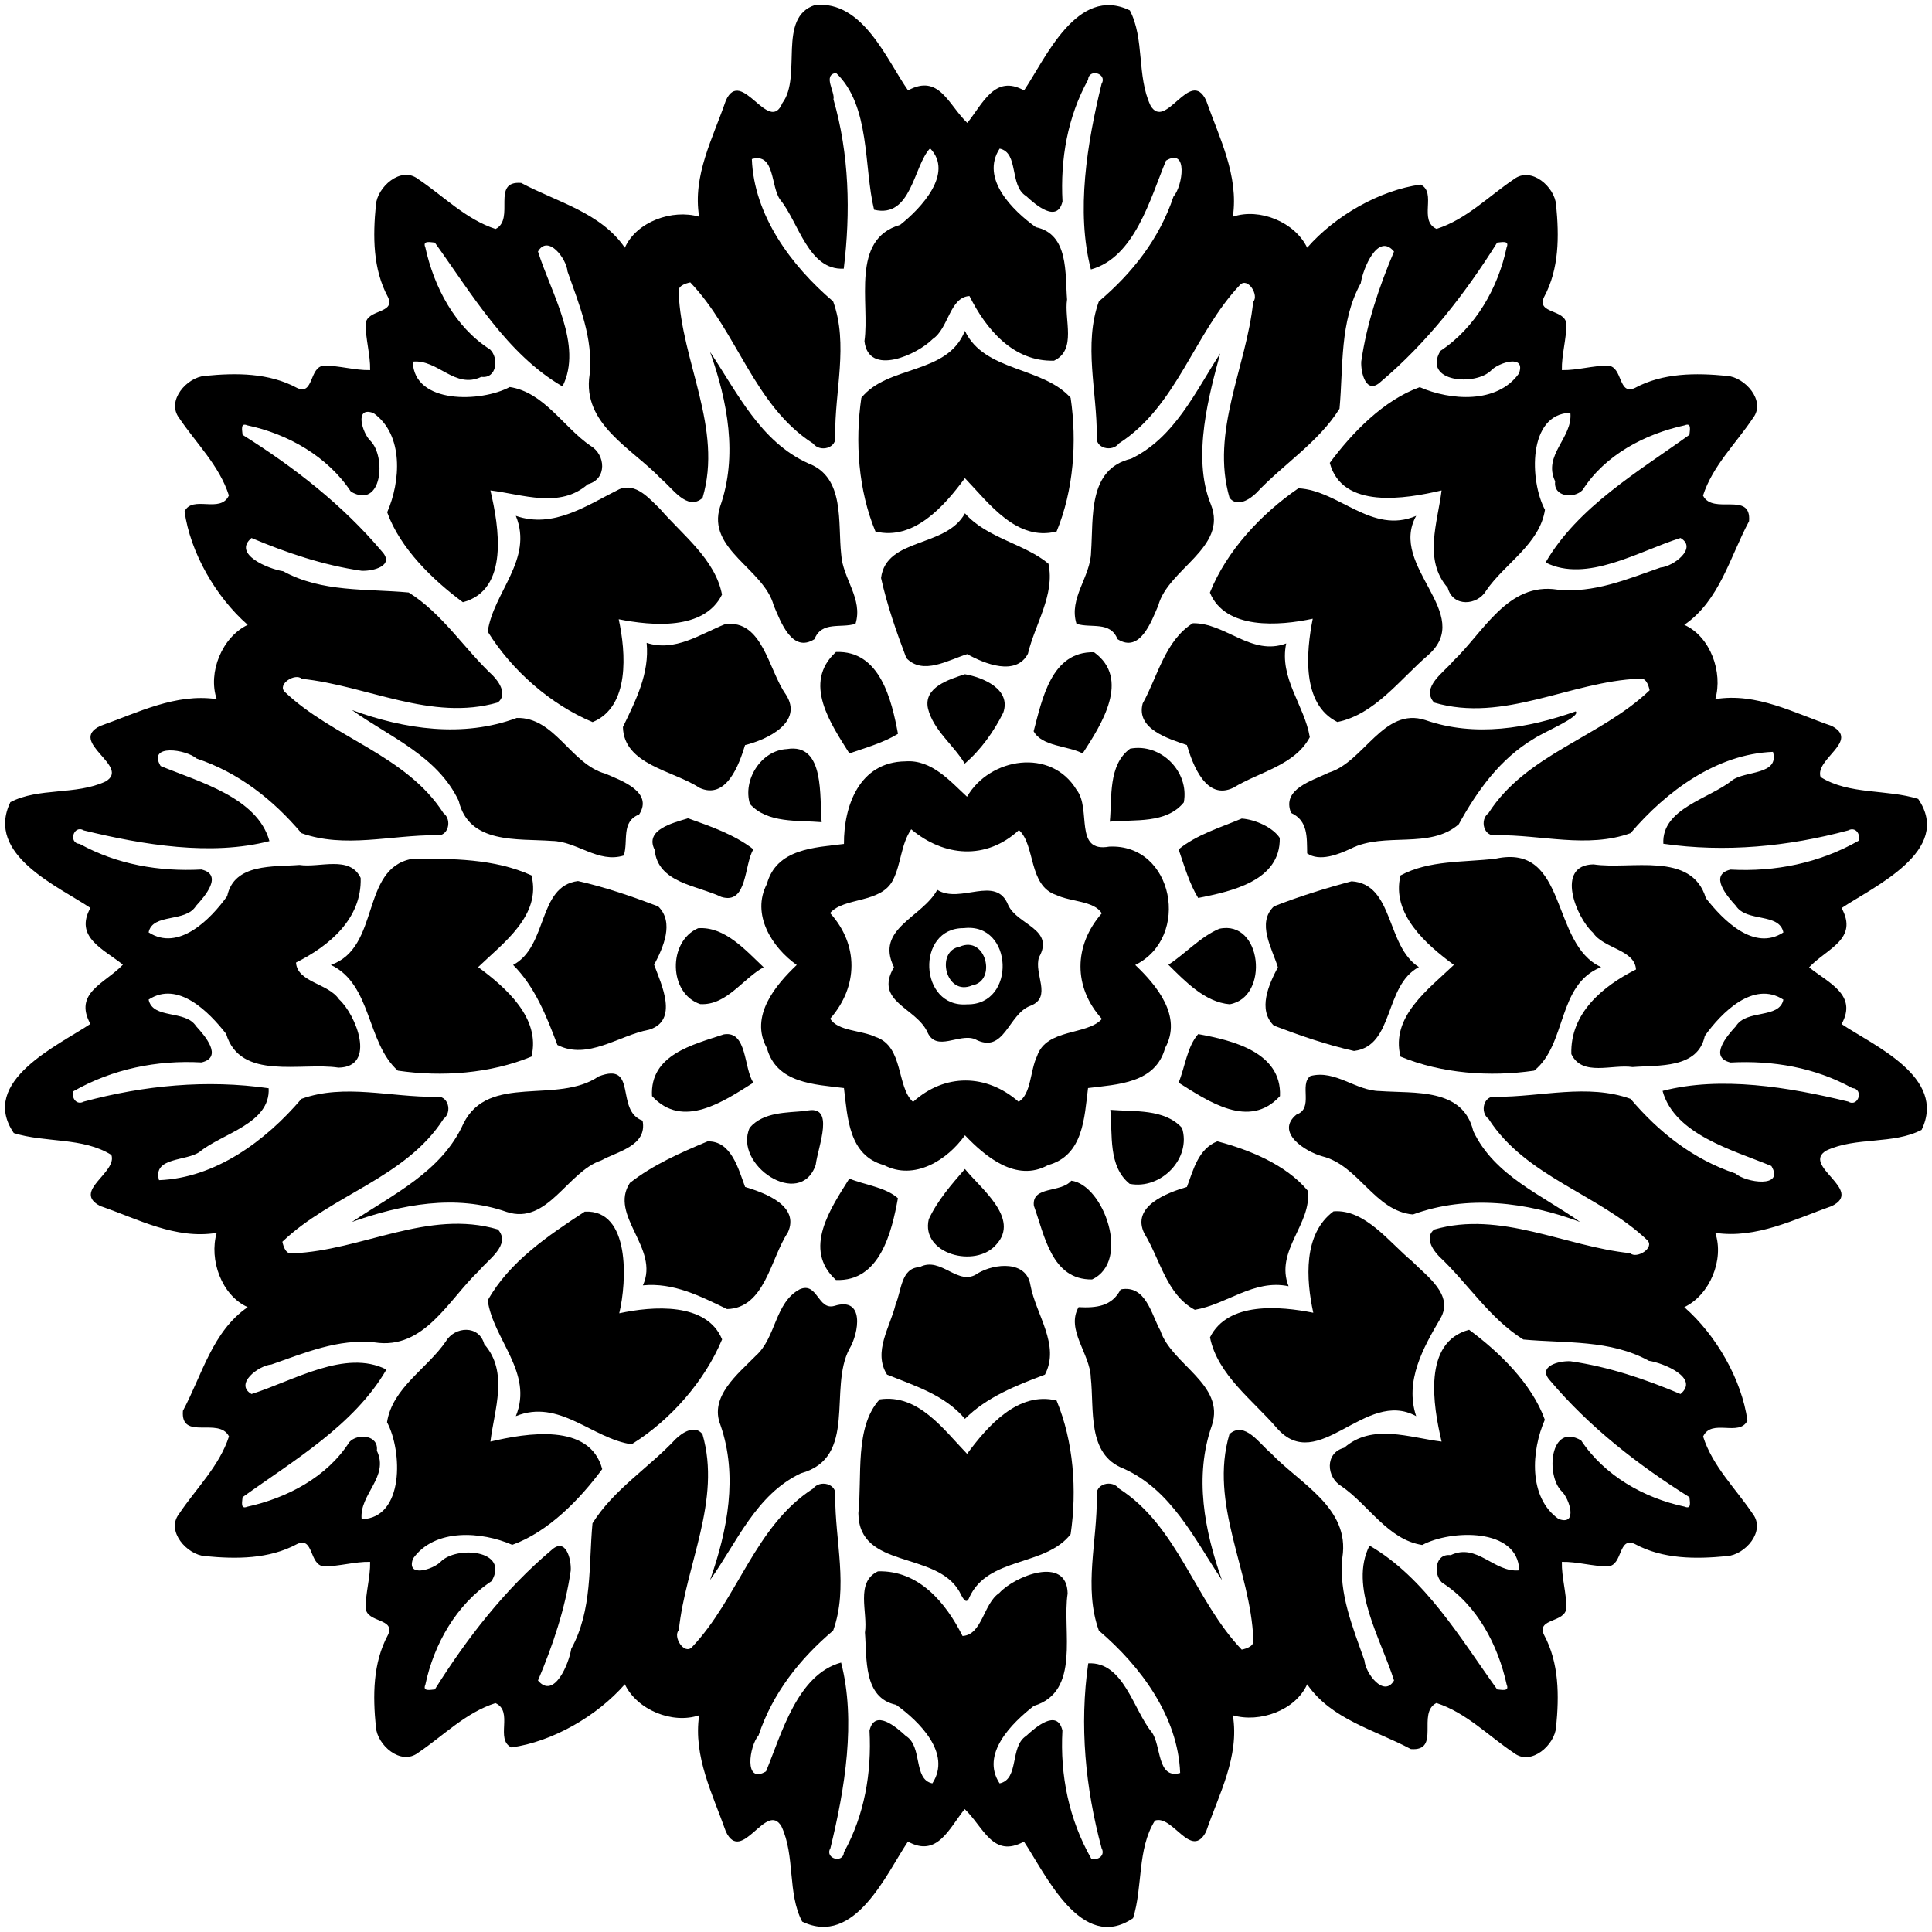 <?xml version="1.0" encoding="UTF-8"?>
<!DOCTYPE svg  PUBLIC '-//W3C//DTD SVG 1.1//EN'  'http://www.w3.org/Graphics/SVG/1.1/DTD/svg11.dtd'>
<svg width="615pt" height="615pt" version="1.1" viewBox="0 0 615 615" xmlns="http://www.w3.org/2000/svg">
<path d="m259.46 1.59c15.32-1.5 22.82 17.56 29.6 27.18 9.93-5.43 12.83 4.64 18.86 10.35 4.97-6.19 8.76-15.53 18.06-10.34 6.81-10.11 16.89-33.59 33.67-25.48 4.74 9.03 2.16 20.81 6.57 30.27 4.79 8.34 12.63-12.29 17.71-1.63 4.22 11.94 10.44 23.95 8.52 37.04 8.51-2.88 19.76 1.72 23.65 9.87 8.95-10.22 23.08-18.29 36.12-20.1 5.28 2.6-0.81 11.44 5.07 14.11 9.5-3.03 16.55-10.39 24.64-15.83 5.49-4.17 13.01 2.45 13.42 8.24 0.97 9.92 1.01 20.3-3.86 29.32-2.47 5.33 6.72 3.79 7.11 8.49 0.05 4.95-1.53 9.78-1.42 14.74 4.95 0.1 9.79-1.47 14.74-1.42 4.7 0.39 3.16 9.57 8.48 7.11 9.02-4.86 19.41-4.83 29.33-3.86 5.71 0.39 12.5 7.96 8.31 13.39-5.42 8.14-12.86 15.2-15.93 24.71 3.18 6.33 15.43-1.54 14.66 8.15-6.12 11.45-9.39 25.29-20.62 33 8.36 3.75 12.34 15.17 9.87 23.65 13.16-2.15 25 4.4 37.03 8.52 9.17 4.75-5.45 10.58-3.51 16.28 9.11 5.72 21.06 3.81 31.07 6.97 11.23 16.47-14.27 27.96-24.38 34.74 5.43 9.93-4.64 12.83-10.35 18.86 6.19 4.97 15.52 8.76 10.34 18.06 10.11 6.81 33.59 16.89 25.48 33.67-9.03 4.74-20.82 2.16-30.27 6.57-8.34 4.79 12.29 12.63 1.63 17.71-11.94 4.22-23.95 10.44-37.04 8.52 2.88 8.51-1.72 19.76-9.87 23.65 10.22 8.95 18.29 23.08 20.1 36.12-2.6 5.28-11.44-0.81-14.11 5.07 3.03 9.5 10.39 16.55 15.83 24.64 4.17 5.49-2.45 13.01-8.24 13.42-9.92 0.97-20.31 1.01-29.32-3.86-5.33-2.47-3.79 6.72-8.49 7.11-4.95 0.05-9.79-1.53-14.74-1.42-0.11 4.95 1.47 9.79 1.42 14.74-0.39 4.7-9.58 3.16-7.11 8.48 4.86 9.02 4.83 19.41 3.86 29.33-0.39 5.71-7.96 12.5-13.39 8.31-8.14-5.42-15.2-12.86-24.71-15.93-6.34 3.18 1.53 15.43-8.15 14.66-11.46-6.12-25.29-9.39-33-20.62-3.75 8.36-15.17 12.34-23.65 9.87 2.15 13.16-4.4 25-8.52 37.03-4.75 9.17-10.59-5.45-16.28-3.51-5.72 9.11-3.81 21.06-6.97 31.07-16.47 11.23-27.96-14.27-34.74-24.38-9.93 5.43-12.84-4.64-18.86-10.35-4.97 6.19-8.76 15.52-18.06 10.34-6.81 10.11-16.89 33.59-33.67 25.48-4.74-9.03-2.17-20.82-6.57-30.27-4.79-8.34-12.63 12.29-17.71 1.63-4.22-11.94-10.44-23.95-8.52-37.04-8.51 2.88-19.76-1.72-23.65-9.87-8.95 10.22-23.08 18.29-36.12 20.1-5.28-2.6 0.81-11.44-5.07-14.11-9.5 3.03-16.56 10.39-24.64 15.83-5.49 4.17-13.01-2.45-13.42-8.24-0.98-9.92-1.01-20.31 3.86-29.32 2.47-5.33-6.72-3.79-7.11-8.49-0.05-4.95 1.52-9.79 1.42-14.74-4.96-0.11-9.79 1.47-14.74 1.42-4.7-0.39-3.16-9.58-8.48-7.11-9.02 4.86-19.41 4.83-29.33 3.86-5.71-0.39-12.5-7.96-8.31-13.39 5.42-8.14 12.85-15.2 15.93-24.71-3.18-6.34-15.43 1.53-14.66-8.15 6.12-11.46 9.39-25.29 20.62-33-8.36-3.75-12.34-15.17-9.87-23.65-13.16 2.15-25-4.4-37.03-8.52-9.17-4.75 5.45-10.59 3.51-16.28-9.12-5.72-21.05-3.81-31.07-6.97-11.23-16.47 14.27-27.96 24.38-34.74-5.43-9.93 4.64-12.84 10.35-18.86-6.19-4.97-15.53-8.76-10.34-18.06-10.11-6.81-33.59-16.89-25.48-33.67 9.03-4.74 20.81-2.17 30.27-6.57 8.34-4.79-12.29-12.63-1.63-17.71 11.94-4.22 23.95-10.44 37.04-8.52-2.88-8.51 1.72-19.76 9.87-23.65-10.22-8.95-18.29-23.08-20.1-36.12 2.6-5.28 11.44 0.81 14.11-5.07-3.03-9.5-10.39-16.56-15.83-24.64-4.17-5.49 2.45-13.01 8.24-13.42 9.92-0.98 20.3-1.01 29.32 3.86 5.33 2.47 3.79-6.72 8.49-7.11 4.95-0.05 9.78 1.52 14.74 1.42 0.1-4.96-1.47-9.79-1.42-14.74 0.39-4.7 9.57-3.16 7.11-8.48-4.86-9.02-4.83-19.41-3.86-29.33 0.39-5.71 7.96-12.5 13.39-8.31 8.14 5.42 15.2 12.85 24.71 15.93 6.33-3.18-1.54-15.43 8.15-14.66 11.45 6.12 25.29 9.39 33 20.62 3.75-8.36 15.17-12.34 23.65-9.87-2.15-13.16 4.4-25 8.52-37.03 4.94-10.83 13.72 11.13 17.98 0.85 6.4-8.55-1.76-27.29 10.41-31.21m6.67 21.62c-4.35 0.67-0.21 6.09-0.82 8.41 5.04 17.49 5.48 35.97 3.28 53.9-11.24 0.6-14.35-14.75-20.21-21.92-3.1-4.16-1.6-15.07-9.05-12.98 0.68 17.91 12.47 33.91 25.88 45.33 4.94 13.68 0.46 28.57 0.66 42.74 0.68 3.97-4.83 5.42-7.06 2.48-18.8-12.04-24.14-35.67-39.08-51.28-1.67 0.37-4.13 1.13-3.69 3.31 0.86 21.92 14.16 43.14 7.6 65.29-4.87 4.38-9.74-3.3-13.15-6.01-9.2-9.73-25.27-17.41-22.8-33.24 1.22-11.54-3.34-22.25-7.04-32.85-0.31-4.02-6.19-11.9-9.4-6.33 4.22 13.4 14.41 29.86 7.8 42.95-17.67-10.23-28.96-29.58-40.63-45.79-1.38-0.09-4-0.81-3.03 1.51 2.77 12.65 9.41 25.36 20.56 32.47 2.9 2.68 2.27 9.4-2.73 8.76-8.41 4.03-13.84-5.66-21.82-4.84 0.37 13.66 21.81 12.96 30.87 8.08 10.98 1.7 17.09 12.83 25.77 18.75 4.71 2.78 5.32 10.54-0.93 12.2-8.9 7.84-20.81 3.2-31 1.96 2.72 11.52 6.08 31.66-8.76 35.59-9.56-7.08-19.99-17.14-24.1-28.64 4.28-9.76 5.35-24.67-4.36-31.57-6.26-2.34-3.48 6.43-1.04 8.77 5.19 5.06 3.77 22.03-6.15 16.23-7.4-11.18-20.02-18.36-32.97-21.09-2.32-0.98-1.6 1.64-1.51 3.02 16.36 10.26 31.87 22.31 44.33 37.09 4.25 4.58-2.81 6.36-6.47 6.17-12.13-1.75-23.81-5.69-35.02-10.43-6.17 5.15 5.44 9.88 10.07 10.58 12.39 6.8 26.43 5.51 39.97 6.77 10.74 6.71 17.66 17.9 26.81 26.47 2.09 2.14 4.66 6.12 1.55 8.54-21.11 6.12-41.64-5.4-62.37-7.53-2.1-1.98-7.91 1.7-5.45 4.15 15.43 14.66 38.64 20.09 50.52 38.6 2.87 2.15 1.55 7.68-2.34 7.04-14.21-0.1-29.16 4.28-42.87-0.66-9.02-10.66-19.94-19.27-33.36-23.75-3.35-2.95-15.74-4.76-11.46 2.38 12.2 5.04 30.8 9.99 34.64 23.9-18.48 4.8-40.14 1.22-59.09-3.4-3.27-1.94-5.05 4.06-1.28 4.31 11.84 6.54 25.27 8.85 38.72 8.13 7.04 1.66 1.09 8.54-1.71 11.57-3.32 5.44-13.82 2.23-15.1 8.44 9.54 6.22 19.74-4.18 25.01-11.53 2.21-10.54 14.77-9.26 23.01-9.93 6.4 1 16.02-3.17 19.48 4.14 0.4 13.02-10.06 21.67-20.58 26.93 0.4 6.33 10.3 6.59 13.7 11.71 5.37 4.84 12.07 21.54-0.17 21.74-11.77-1.82-31.26 4.31-35.78-10.76-5.47-6.99-15.32-17.04-24.67-10.9 1.31 6.34 11.71 3.17 15.1 8.45 2.78 3.01 8.74 9.91 1.73 11.55-14.27-0.79-28.34 2.09-40.77 9.17-0.71 2.16 1.01 4.55 3.31 3.3 19.17-5.17 39.17-7.09 58.84-4.25 0.6 11.24-14.75 14.35-21.92 20.21-4.16 3.1-15.07 1.6-12.98 9.05 17.91-0.68 33.91-12.47 45.33-25.88 13.68-4.94 28.57-0.46 42.74-0.66 3.97-0.69 5.42 4.83 2.48 7.06-12.04 18.79-35.67 24.14-51.28 39.08 0.37 1.67 1.13 4.13 3.31 3.69 21.92-0.86 43.14-14.16 65.29-7.6 4.38 4.86-3.3 9.74-6.01 13.15-9.73 9.2-17.41 25.27-33.24 22.8-11.54-1.22-22.25 3.34-32.85 7.04-4.02 0.31-11.9 6.18-6.33 9.4 13.4-4.22 29.86-14.41 42.95-7.8-10.23 17.67-29.58 28.96-45.79 40.63-0.09 1.38-0.81 3.99 1.51 3.03 12.65-2.77 25.36-9.41 32.47-20.56 2.68-2.9 9.4-2.27 8.76 2.73 4.03 8.41-5.66 13.84-4.84 21.82 13.66-0.37 12.96-21.81 8.08-30.87 1.7-10.98 12.83-17.09 18.75-25.77 2.78-4.72 10.54-5.33 12.2 0.93 7.84 8.9 3.2 20.81 1.96 31 11.52-2.72 31.66-6.08 35.59 8.76-7.08 9.56-17.14 19.99-28.64 24.1-9.76-4.28-24.67-5.35-31.57 4.36-2.34 6.26 6.43 3.48 8.77 1.04 5.06-5.2 22.03-3.77 16.23 6.15-11.18 7.4-18.36 20.01-21.09 32.97-0.98 2.31 1.64 1.6 3.02 1.51 10.26-16.36 22.31-31.87 37.09-44.33 4.58-4.25 6.36 2.8 6.17 6.47-1.75 12.13-5.69 23.81-10.43 35.02 5.15 6.16 9.88-5.44 10.58-10.07 6.8-12.39 5.51-26.43 6.77-39.97 6.71-10.75 17.9-17.66 26.47-26.81 2.14-2.09 6.12-4.66 8.54-1.55 6.12 21.11-5.4 41.64-7.53 62.37-1.98 2.07 1.7 7.92 4.15 5.45 14.66-15.43 20.09-38.64 38.6-50.52 2.15-2.88 7.68-1.55 7.04 2.34-0.1 14.21 4.28 29.16-0.66 42.87-10.66 9.02-19.27 19.94-23.75 33.36-2.95 3.35-4.76 15.74 2.38 11.46 5.04-12.2 9.99-30.8 23.9-34.64 4.8 18.48 1.22 40.14-3.4 59.09-1.94 3.27 4.06 5.05 4.31 1.28 6.54-11.84 8.85-25.27 8.13-38.72 1.66-7.04 8.54-1.1 11.57 1.71 5.44 3.32 2.23 13.82 8.44 15.1 6.22-9.54-4.18-19.74-11.53-25.01-10.54-2.21-9.26-14.77-9.93-23.01 1-6.4-3.17-16.02 4.14-19.48 13.02-0.4 21.67 10.06 26.93 20.58 6.33-0.4 6.59-10.3 11.71-13.7 4.84-5.37 21.54-12.07 21.74 0.17-1.82 11.76 4.31 31.26-10.76 35.78-6.99 5.47-17.04 15.32-10.9 24.67 6.34-1.31 3.17-11.71 8.45-15.1 3.01-2.78 9.91-8.74 11.55-1.73-0.79 14.27 2.09 28.34 9.17 40.77 2.16 0.71 4.55-1.01 3.3-3.31-5.17-19.17-7.09-39.17-4.25-58.84 11.24-0.6 14.35 14.75 20.21 21.92 3.1 4.15 1.6 15.07 9.05 12.98-0.68-17.91-12.47-33.91-25.88-45.33-4.94-13.68-0.46-28.57-0.66-42.74-0.69-3.97 4.83-5.43 7.06-2.48 18.79 12.04 24.14 35.67 39.08 51.28 1.67-0.37 4.13-1.13 3.69-3.31-0.86-21.92-14.16-43.14-7.6-65.29 4.86-4.38 9.74 3.29 13.15 6.01 9.2 9.73 25.27 17.41 22.8 33.24-1.22 11.54 3.34 22.25 7.04 32.85 0.31 4.01 6.18 11.9 9.4 6.33-4.22-13.4-14.41-29.86-7.8-42.95 17.67 10.23 28.96 29.57 40.63 45.79 1.38 0.09 3.99 0.8 3.03-1.51-2.77-12.65-9.41-25.36-20.56-32.47-2.9-2.69-2.27-9.41 2.73-8.76 8.41-4.03 13.84 5.66 21.82 4.84-0.37-13.66-21.81-12.97-30.87-8.08-10.98-1.7-17.09-12.83-25.77-18.75-4.72-2.78-5.33-10.55 0.93-12.2 8.9-7.84 20.81-3.2 31-1.96-2.72-11.53-6.08-31.66 8.76-35.59 9.56 7.07 19.99 17.14 24.1 28.64-4.28 9.76-5.35 24.67 4.36 31.57 6.26 2.34 3.48-6.44 1.04-8.77-5.2-5.06-3.77-22.03 6.15-16.23 7.4 11.18 20.01 18.36 32.97 21.09 2.31 0.98 1.6-1.64 1.51-3.02-16.36-10.26-31.87-22.31-44.33-37.09-4.25-4.58 2.8-6.36 6.47-6.17 12.13 1.74 23.81 5.69 35.02 10.43 6.16-5.15-5.44-9.88-10.07-10.58-12.39-6.8-26.43-5.52-39.97-6.77-10.75-6.71-17.66-17.9-26.81-26.47-2.09-2.14-4.66-6.12-1.55-8.54 21.11-6.12 41.64 5.4 62.37 7.53 2.07 1.94 7.92-1.69 5.45-4.15-15.43-14.66-38.64-20.09-50.52-38.6-2.88-2.15-1.55-7.68 2.34-7.04 14.21 0.1 29.16-4.28 42.87 0.66 9.02 10.66 19.94 19.26 33.36 23.75 3.35 2.95 15.74 4.75 11.46-2.38-12.2-5.04-30.8-9.99-34.64-23.9 18.48-4.8 40.14-1.22 59.09 3.4 3.27 1.94 5.05-4.06 1.28-4.31-11.84-6.54-25.27-8.85-38.72-8.13-7.04-1.66-1.1-8.55 1.71-11.57 3.32-5.45 13.82-2.23 15.1-8.44-9.54-6.22-19.74 4.18-25.01 11.53-2.21 10.54-14.77 9.26-23.01 9.93-6.4-1-16.02 3.17-19.48-4.14-0.4-13.02 10.06-21.67 20.58-26.93-0.4-6.34-10.3-6.6-13.7-11.71-5.37-4.84-12.07-21.54 0.17-21.74 11.76 1.81 31.26-4.32 35.78 10.76 5.47 6.99 15.32 17.04 24.67 10.9-1.31-6.35-11.71-3.17-15.1-8.45-2.78-3.01-8.74-9.91-1.73-11.55 14.27 0.78 28.34-2.09 40.77-9.17 0.71-2.17-1.01-4.55-3.31-3.3-19.17 5.16-39.17 7.09-58.84 4.25-0.6-11.24 14.75-14.35 21.92-20.21 4.15-3.1 15.07-1.6 12.98-9.05-17.91 0.68-33.91 12.47-45.33 25.88-13.68 4.94-28.57 0.46-42.74 0.66-3.97 0.68-5.43-4.83-2.48-7.06 12.04-18.8 35.67-24.14 51.28-39.08-0.37-1.67-1.13-4.13-3.31-3.69-21.92 0.86-43.14 14.16-65.29 7.6-4.38-4.87 3.29-9.74 6.01-13.15 9.73-9.2 17.41-25.27 33.24-22.8 11.54 1.22 22.25-3.34 32.85-7.04 4.01-0.31 11.9-6.19 6.33-9.4-13.4 4.22-29.86 14.41-42.95 7.8 10.23-17.67 29.57-28.96 45.79-40.63 0.09-1.38 0.8-4-1.51-3.03-12.65 2.77-25.36 9.41-32.47 20.56-2.69 2.9-9.41 2.27-8.76-2.73-4.03-8.41 5.66-13.84 4.84-21.82-13.66 0.37-12.97 21.81-8.08 30.87-1.7 10.98-12.83 17.09-18.75 25.77-2.78 4.71-10.55 5.32-12.2-0.93-7.84-8.9-3.2-20.81-1.96-31-11.53 2.72-31.66 6.08-35.59-8.76 7.07-9.56 17.14-19.99 28.64-24.1 9.76 4.28 24.67 5.35 31.57-4.36 2.34-6.26-6.44-3.48-8.77-1.04-5.06 5.19-22.03 3.77-16.23-6.15 11.18-7.4 18.36-20.02 21.09-32.97 0.98-2.32-1.64-1.6-3.02-1.51-10.26 16.36-22.31 31.87-37.09 44.33-4.58 4.25-6.36-2.81-6.17-6.47 1.74-12.13 5.69-23.81 10.43-35.02-5.15-6.17-9.88 5.44-10.58 10.07-6.8 12.39-5.52 26.43-6.77 39.97-6.71 10.74-17.9 17.66-26.47 26.81-2.14 2.09-6.12 4.66-8.54 1.55-6.12-21.11 5.4-41.64 7.53-62.37 1.94-2.1-1.69-7.91-4.15-5.45-14.66 15.43-20.09 38.64-38.6 50.52-2.15 2.87-7.68 1.55-7.04-2.34 0.1-14.21-4.28-29.16 0.66-42.87 10.66-9.02 19.26-19.94 23.75-33.36 2.95-3.35 4.75-15.74-2.38-11.46-5.04 12.2-9.99 30.8-23.9 34.64-4.8-18.48-1.22-40.14 3.4-59.09 1.94-3.27-4.06-5.05-4.31-1.28-6.54 11.84-8.85 25.27-8.13 38.72-1.66 7.04-8.55 1.09-11.57-1.71-5.45-3.32-2.23-13.82-8.44-15.1-6.22 9.54 4.18 19.74 11.53 25.01 10.54 2.21 9.26 14.77 9.93 23.01-1 6.4 3.17 16.02-4.14 19.48-13.02 0.4-21.67-10.06-26.93-20.58-6.34 0.4-6.6 10.3-11.71 13.7-4.79 4.91-20.44 12.09-21.71 0.67 1.73-12.26-4.49-32.44 11.34-37.01 6.69-5.27 17.2-16.49 9.55-24.37-5.31 5.59-5.91 22.41-17.83 19.54-3.32-13.61-1.09-33.11-12.11-43.55z"/>
<path d="m307.15 105.32c6.19 13.08 24.71 11.3 33.66 21.32 2.06 14.07 0.94 29.42-4.47 42.54-12.72 3.23-21.49-8.94-29.19-16.98-6.47 8.78-16.24 20-28.48 16.98-5.42-13.12-6.54-28.48-4.48-42.54 8.43-10.52 27.43-7.24 32.96-21.32z"/>
<path d="m226.03 112.03c8.69 12.95 16.03 28.66 31.36 35.51 11.67 4.49 9.25 18.83 10.39 28.96 0.45 7.63 7.03 14.17 4.55 22.07-4.68 1.5-10.74-0.96-13.07 4.89-7.13 4.55-10.74-5.53-12.97-10.73-3.09-11.63-21.42-17.86-17.07-31.46 5.72-16.25 2.37-33.51-3.19-49.24z"/>
<path d="m388.42 112.51c-3.31 12.41-9.2 32.89-2.97 48.06 5.47 13.8-13.6 20.44-16.74 32.16-2.24 5.2-5.84 15.28-12.97 10.73-2.33-5.85-8.39-3.39-13.07-4.89-2.55-8.18 4.51-14.91 4.64-22.88 0.8-10.94-1.11-26.39 12.75-29.67 13.89-6.74 20.5-21.41 28.36-33.51z"/>
<path d="m197.15 155.72c5.27-2.16 9.52 2.97 12.91 6.23 7.17 8.31 17.64 16.11 19.77 27.33-5.67 11.45-22.28 9.95-32.88 7.84 2.29 10.6 3.62 27.82-8.31 32.74-13.31-5.55-25.75-16.45-33.39-28.81 1.77-12.5 14.62-23.01 8.95-36.85 12.06 4.19 22.73-3.42 32.95-8.48z"/>
<path d="m413.3 155.44c12.81 0.58 23.4 14.83 37.5 8.76-8.95 16.2 18.87 31.14 3.78 44.36-8.84 7.58-16.96 18.87-28.86 21.27-11.45-5.67-9.95-22.28-7.84-32.88-10.6 2.29-27.82 3.62-32.74-8.31 5.33-13.31 16.32-25.08 28.16-33.2z"/>
<path d="m307.17 163.39c6.86 7.87 19.07 9.73 26.58 16.05 2.11 9.89-4.28 19.18-6.54 28.66-3.81 7.22-13.76 3.23-19.32 0.12-5.99 1.85-14.09 6.84-19.38 1.25-3.15-8.29-6.12-16.83-8.05-25.49 1.63-12.94 20.67-9.51 26.71-20.59z"/>
<path d="m230.83 198.68c11.91-1.56 13.76 14.48 19.29 22.34 5.83 8.89-5.92 14.43-12.95 16.16-1.9 6.27-5.99 17.55-14.54 13.59-8.26-5.49-24.06-7.29-24.34-19.34 4.08-8.47 8.5-17.03 7.55-26.79 9.09 2.93 16.98-2.77 24.99-5.96z"/>
<path d="m379.71 198.39c10.3-0.2 18.66 10.57 29.72 6.43-2.31 11.05 5.81 19.65 7.51 29.84-4.78 8.98-16.09 11.04-24.29 16.07-8.65 4.24-12.93-7.16-14.83-13.56-5.89-2.03-16.25-5.09-14.08-13.23 4.77-8.59 7.17-20.1 15.97-25.55z"/>
<path d="m266.1 207.55c14.05-0.59 17.75 15.32 19.75 26.04-4.46 2.77-10.39 4.48-15.48 6.23-5.91-9.42-15-22.48-4.27-32.27z"/>
<path d="m348.26 207.62c11.71 8.49 2.38 22.98-3.62 32.21-4.77-2.49-12.93-2.16-15.61-7.05 2.72-10.2 5.62-25.49 19.23-25.16z"/>
<path d="m307.14 214.62c5.75 0.99 14.86 4.77 12.21 12.27-3.01 6.01-7.12 11.8-12.25 16.19-3.56-5.97-9.96-10.58-11.69-17.5-1.55-6.87 6.84-9.33 11.73-10.96z"/>
<path d="m112.04 226.03c16.75 6.13 35.3 8.88 52.44 2.51 12.15-0.33 17.21 14.73 28.25 17.75 5.2 2.23 15.28 5.84 10.73 12.97-5.85 2.33-3.39 8.39-4.89 13.07-8.18 2.55-14.91-4.52-22.88-4.64-10.94-0.8-26.39 1.11-29.67-12.75-6.74-14.29-22.08-20.41-33.98-28.91z"/>
<path d="m501.57 226.45c1.85 1.64-10.03 6.49-13.37 8.73-10.67 6.36-17.97 16.52-23.84 27.2-9.27 8.09-23.59 2.34-34.28 7.72-4.16 1.95-10 4.25-13.98 1.56-0.11-5.17 0.3-10.4-5.12-12.89-3.09-7.65 6.75-10.22 11.95-12.81 11.22-3.33 17.47-21.07 30.8-16.74 15.75 5.49 32.56 2.65 47.84-2.77z"/>
<path d="m250.51 238.44c12.28-2.03 10.26 15.67 11.05 23.28-7.55-0.66-17.21 0.45-22.83-5.78-2.38-7.6 3.51-17.11 11.78-17.5z"/>
<path d="m359.74 238.32c9.74-1.86 18.91 7.28 17.1 17.09-5.62 6.92-15.7 5.37-23.56 6.15 0.74-7.65-0.61-18.06 6.46-23.24z"/>
<path d="m288.19 242.36c8.38-0.66 14.38 6.43 19.64 11.26 7.24-12.51 26.78-15.63 34.87-2.2 4.83 6.06-1 20.12 10.41 18.08 20.51-0.96 26.07 28.88 8.27 37.67 6.7 6.37 15.12 16.3 9.5 26.44-3.07 11.27-15.19 11.57-24.53 12.74-1.17 9.34-1.47 21.46-12.74 24.53-10.14 5.62-20.07-2.8-26.44-9.5-5.63 7.94-16.14 14.54-25.78 9.5-11.27-3.07-11.57-15.19-12.74-24.53-9.35-1.17-21.46-1.47-24.53-12.74-5.62-10.14 2.8-20.07 9.5-26.44-7.94-5.63-14.54-16.14-9.5-25.78 3.07-11.27 15.18-11.57 24.53-12.74-0.07-12.14 4.91-26.11 19.54-26.29m1.87 21.63c-3.3 4.83-3.19 11.01-5.8 16.15-3.85 7.55-15.6 5.37-20.02 10.51 9.17 10.14 8.96 23.39 0.05 33.6 2.32 4.01 9.93 3.65 14.48 5.85 8.96 2.97 6.58 15.96 11.88 20.66 10.14-9.18 23.39-8.97 33.6-0.05 4.01-2.33 3.65-9.94 5.85-14.48 2.97-8.96 15.96-6.59 20.66-11.88-9.18-10.14-8.97-23.4-0.05-33.6-2.33-4.01-9.94-3.66-14.48-5.85-8.96-2.97-6.59-15.96-11.88-20.66-10.4 9.61-23.82 8.53-34.29-0.25z"/>
<path d="m219 260.48c7.16 2.55 14.75 5.16 20.83 9.88-3.01 4.81-1.84 17.74-10.2 15.16-7.66-3.69-20.27-4.39-21.24-15.02-3.29-6.44 5.96-8.56 10.61-10.02z"/>
<path d="m395.27 260.57c4.33 0.3 9.89 2.8 12.11 6.17 0.27 13.74-15.55 17.02-25.97 19.11-2.77-4.46-4.48-10.39-6.23-15.48 5.82-4.73 13.27-6.92 20.09-9.8z"/>
<path d="m131.07 273.41c12.73-0.16 26.39-0.08 38.11 5.25 3.23 12.71-8.94 21.49-16.98 29.19 8.78 6.47 20 16.24 16.98 28.48-13.12 5.42-28.48 6.54-42.54 4.48-10.02-8.95-8.24-27.47-21.32-33.66 15.87-5.47 9.35-30.61 25.75-33.74z"/>
<path d="m476.07 273.34c23.21-5.03 17.33 27.21 33.61 34.51-14.08 5.53-10.81 24.52-21.32 32.96-14.07 2.06-29.43 0.94-42.54-4.47-3.24-12.72 8.94-21.49 16.98-29.19-8.79-6.47-20-16.24-16.98-28.48 9.14-4.92 20.24-4.13 30.25-5.33z"/>
<path d="m183.98 280.46c8.67 1.94 17.23 4.91 25.52 8.06 5.24 5.08 1.61 13.13-1.28 18.59 2.36 6.37 7.86 17.73-1.59 20.66-9.65 1.8-19.54 9.79-29.2 4.86-3.46-9.19-7.19-18.59-14.09-25.47 11.18-5.94 7.75-25.09 20.64-26.7z"/>
<path d="m430.25 280.54c13.52 0.85 10.93 20.68 21.41 27.3-11.18 5.94-7.75 25.09-20.64 26.7-8.68-1.94-17.23-4.91-25.52-8.06-5.24-5.09-1.61-13.13 1.28-18.59-1.85-5.99-6.84-14.09-1.25-19.38 8.02-3.16 16.38-5.75 24.72-7.97z"/>
<path d="m298.35 283.25c7.32 4.66 18.74-4.91 22.58 4.86 2.94 6.39 14.9 7.57 9.82 16.6-1.76 5.28 4.3 12.69-2.68 15.43-7.23 2.58-8.27 15.73-17.78 10.61-5.05-1.89-12.12 4.18-15.02-2.09-3.55-8-17.19-9.7-10.7-20.8-6.11-12.26 9.06-15.82 13.78-24.61m8.46 12.2c-15.37-0.14-14.31 25.52 1.07 24.25 15.67 0.26 14.76-26.14-1.07-24.25z"/>
<path d="m222.21 295.48c8.51-0.64 15.2 7.07 20.87 12.42-6.69 3.65-11.79 12.22-20.19 11.73-10.1-3.39-10.33-19.92-0.68-24.15z"/>
<path d="m388.11 295.65c13.68-2.99 16.07 21.85 3.32 24.03-7.87-0.67-14.16-7.3-19.51-12.58 5.53-3.59 10.08-8.83 16.19-11.45z"/>
<path d="m305.51 301.35c8.4-3.68 11.85 10.92 3.98 12.3-8.41 3.68-11.85-10.92-3.98-12.3z"/>
<path d="m230.41 329.26c7.49-1.26 6.31 10.85 9.41 15.37-9.42 5.91-22.48 15-32.27 4.27-0.71-13.16 12.96-16.35 22.86-19.64z"/>
<path d="m381.42 329.17c10.72 1.96 26.62 5.69 26.03 19.73-9.79 10.74-22.85 1.63-32.28-4.26 2.06-4.95 2.72-11.52 6.25-15.47z"/>
<path d="m190.56 342.65c12.62-4.85 5.08 10.89 13.99 14.08 1.54 8.02-7.89 9.73-13.14 12.65-10.82 3.56-17.08 20.71-30.14 16.4-16.25-5.72-33.51-2.37-49.24 3.19 12.95-8.69 28.66-16.03 35.51-31.36 8.01-16.06 29.8-5.92 43.02-14.96z"/>
<path d="m417.16 342.51c7.95-2.06 14.38 4.75 22.15 4.8 10.93 0.8 26.39-1.11 29.67 12.75 6.74 14.28 22.08 20.41 33.98 28.91-17-6.33-35.81-8.74-53.2-2.37-12.18-1.09-17.22-15.62-28.84-18.52-5.43-1.49-15.1-7.63-8.24-13.28 5.68-2.01 0.75-9.61 4.48-12.29z"/>
<path d="m256.57 353.62c9.53-2.28 3.81 11.34 3.09 17.18-4.91 14.3-26.38-0.02-21-11.84 4.43-5.08 11.82-4.73 17.91-5.34z"/>
<path d="m353.44 353.28c7.55 0.66 17.21-0.45 22.83 5.78 3.05 9.7-6.71 19.73-16.68 17.78-6.93-5.62-5.38-15.7-6.15-23.56z"/>
<path d="m225.23 363.33c7.54-0.25 9.83 8.8 11.95 14.5 6.27 1.9 17.55 5.99 13.59 14.54-5.49 8.26-7.29 24.06-19.34 24.34-8.47-4.08-17.03-8.51-26.79-7.55 5.47-11.81-10.93-22.23-4.13-32.62 7.32-5.74 16.17-9.64 24.72-13.21z"/>
<path d="m387.5 363.31c10.14 2.66 21.82 7.4 28.78 15.7 1.44 10.52-10.55 19.12-6.1 30.42-11.05-2.31-19.65 5.81-29.84 7.51-8.99-4.78-11.04-16.09-16.07-24.29-4.25-8.65 7.16-12.93 13.56-14.83 2.04-5.44 3.62-12.11 9.67-14.51z"/>
<path d="m307.16 372.11c4.89 6.12 17.65 15.73 9.98 24.05-6.61 7.73-24.1 3.02-21.49-8.05 2.76-5.97 7.23-11.06 11.51-16z"/>
<path d="m270.36 375.17c4.95 2.06 11.51 2.72 15.47 6.25-1.96 10.72-5.69 26.62-19.73 26.03-10.74-9.79-1.63-22.85 4.26-32.28z"/>
<path d="m341.01 375.84c10.24 1.27 19.09 25.63 6.62 31.44-12.89 0.18-15.11-14.03-18.53-23.47-0.7-6.41 8.62-3.99 11.91-7.97z"/>
<path d="m186.14 385.69c14.57-0.72 13.41 22.29 10.98 32.36 10.6-2.29 27.82-3.62 32.74 8.31-5.55 13.31-16.45 25.75-28.81 33.39-12.5-1.77-23.01-14.62-36.85-8.95 5.68-13.84-7.2-24.35-8.95-36.85 6.78-12.25 19.44-20.78 30.89-28.26z"/>
<path d="m424.49 385.6c10.03-0.78 17.78 9.92 25.01 15.89 4.64 4.73 13.41 10.67 9.01 18.22-5.47 9.33-11.43 19.9-7.71 31.09-16.2-8.95-31.14 18.87-44.36 3.78-7.59-8.84-18.87-16.96-21.27-28.86 5.67-11.45 22.28-9.95 32.88-7.84-2.31-10.6-3.27-25.1 6.44-32.28z"/>
<path d="m292.74 403.36c6.87-3.65 12.33 6.53 18.58 1.92 5.3-3.12 15.45-4.13 16.69 3.83 1.76 9.41 9.54 19.05 4.62 28.46-9.19 3.46-18.59 7.18-25.47 14.09-6.4-7.62-15.93-10.5-24.8-14.09-4.57-7.28 1.04-15.18 2.76-22.45 1.85-4.17 1.64-11.54 7.62-11.76z"/>
<path d="m254.58 410.41c5.68-2.49 5.71 6.8 11.03 5.29 9.75-3.07 7.79 8.69 4.79 13.66-6.79 12.68 2.76 34.64-15.46 39.62-14.29 6.74-20.41 22.08-28.91 33.98 5.53-15.74 8.96-33.1 3.31-49.33-3.64-9.04 5.54-16.23 11.25-22.06 6.49-5.75 6.01-16.92 13.99-21.16z"/>
<path d="m356.73 410.45c8.02-1.54 9.73 7.89 12.65 13.14 3.56 10.82 20.71 17.08 16.4 30.14-5.72 16.25-2.37 33.51 3.19 49.24-8.69-12.96-16.03-28.66-31.36-35.51-11.68-4.49-9.25-18.83-10.39-28.96-0.18-7.53-8-15.23-3.88-22.4 5.62 0.29 10.62-0.24 13.39-5.65z"/>
<path d="m280.02 445.46c12.28-1.82 20.3 9.55 27.83 17.34 6.47-8.79 16.24-20 28.48-16.98 5.42 13.11 6.54 28.47 4.48 42.54-8.06 10.4-26.27 7.07-32.24 20.11-1.08 2.95-2.48-0.6-3.18-1.85-7.48-13.07-31.98-6.99-32.15-24.93 1.23-11.65-1.26-27.5 6.78-36.23z"/>
</svg>
